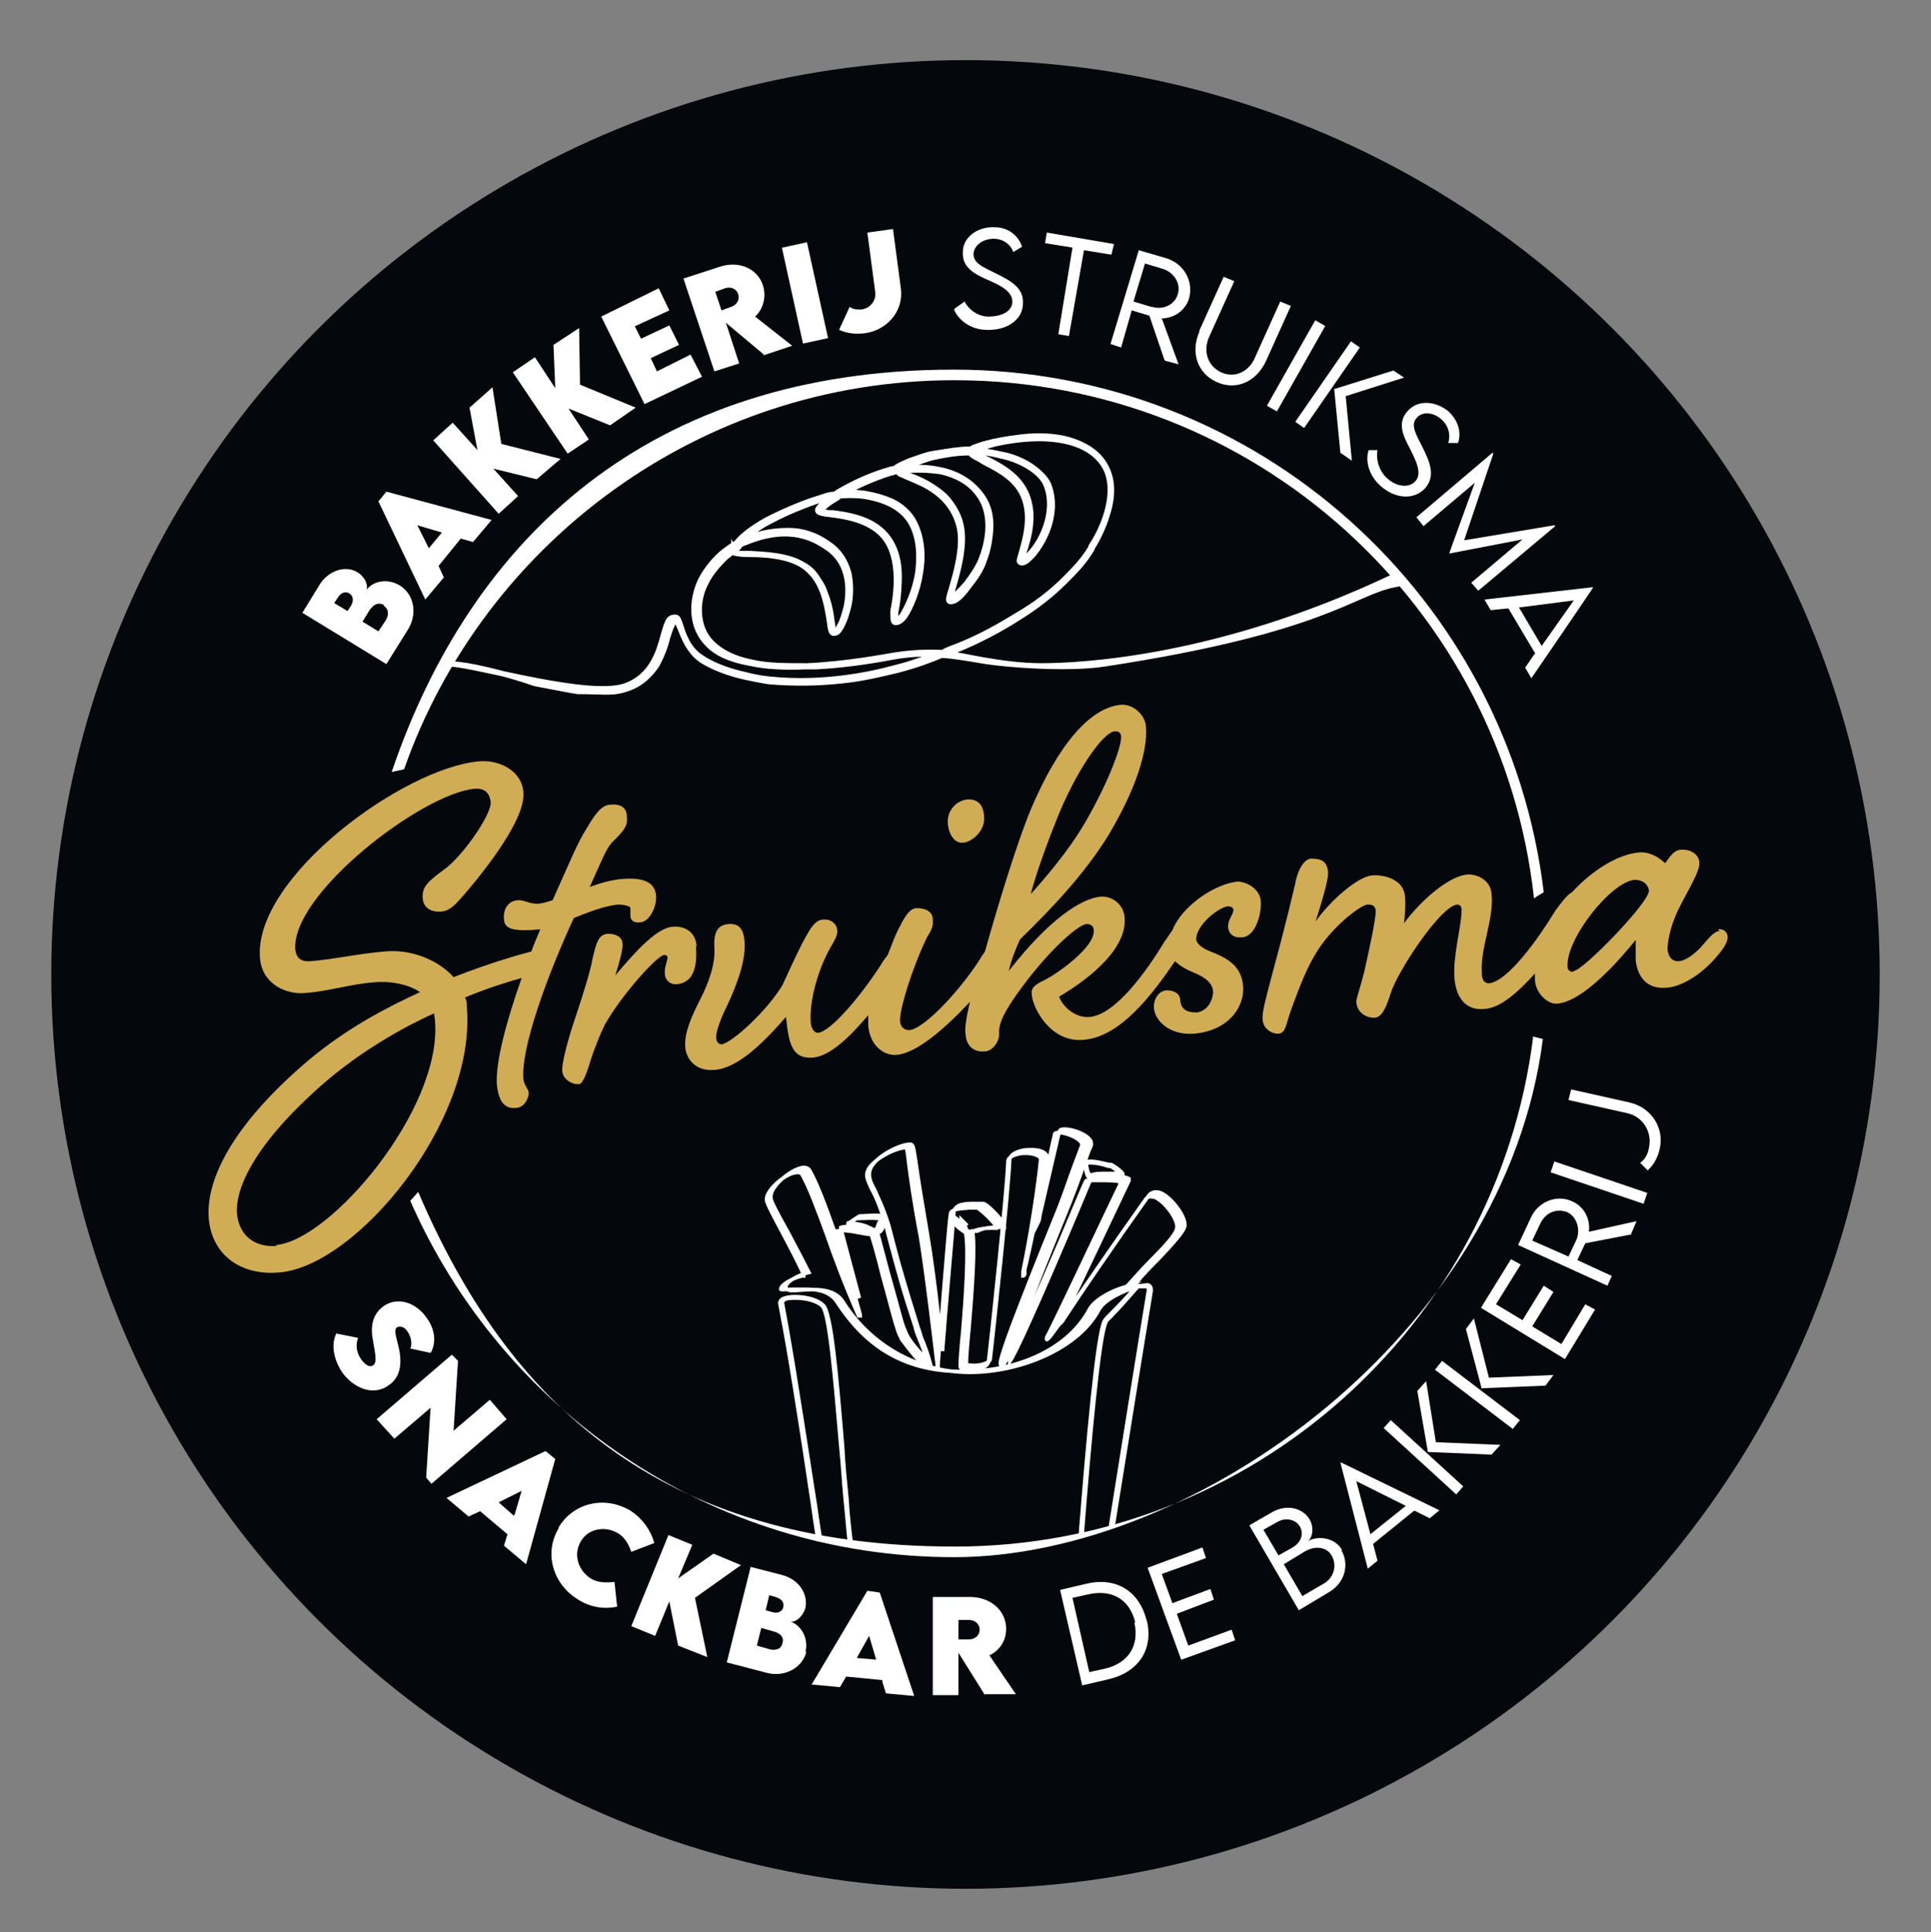 <?xml version="1.0" encoding="UTF-8"?>
<svg xmlns="http://www.w3.org/2000/svg" id="Laag_1" version="1.1" viewBox="0 0 218.4 218.5">
  <rect x="0" y="0" width="218.4" height="218.5" fill="#808080" stroke="none"/>
  <defs>
    <style>
      .st0 {
        fill: #fff;
      }

      .st1 {
        stroke-width: .4px;
      }

      .st1, .st2 {
        fill: none;
        stroke: #fff;
        stroke-miterlimit: 10;
      }

      .st2 {
        stroke-width: .6px;
      }

      .st3 {
        fill: #d0ac55;
      }

      .st4 {
        fill: #04070b;
      }
    </style>
  </defs>
  <circle class="st4" cx="109.2" cy="110.2" r="103.4"></circle>
  <path class="st0" d="M45.2,66.2c1.5.9,2.1,3,1,4.9l-2.5,4-9.5-5.8,1.9-3.1c1-1.7,3-2.3,4.3-1.5,1,.6,1.3,1.7,1,2.1.6-1,2.3-1.5,3.8-.6M38.2,67.6l-.4.6,1.5.9.4-.6c.3-.5.3-1.1-.2-1.4-.5-.3-1,0-1.3.5M43.4,68.4c-.6-.3-1.1-.1-1.6.6l-.8,1.3,1.8,1.1.8-1.2c.4-.6.4-1.3-.2-1.7"></path>
  <path class="st0" d="M52.2,60.8l-2.6,3.2.6,1.3-2.1,2.5-5.3-11.1.9-1.1,11.9,3.2-2.1,2.5-1.4-.4ZM49.9,60.2l-2.7-.8,1.3,2.6,1.5-1.8Z"></path>
  <polygon class="st0" points="60.7 54.2 55.8 53 58.6 56.1 56.4 58.1 49 49.8 51.2 47.8 54 50.9 53.1 46.1 55.7 43.8 56.7 50.2 63.4 51.9 60.7 54.2"></polygon>
  <polygon class="st0" points="69 48.1 64.3 46.2 66.6 49.7 64.2 51.3 58 42.1 60.5 40.4 62.8 43.9 62.6 39 65.5 37.1 65.6 43.5 71.9 46.1 69 48.1"></polygon>
  <polygon class="st0" points="71.8 36.9 72.5 38.3 75.7 36.8 76.8 39 73.6 40.5 74.3 42 78.1 40.1 79.4 42.6 72.9 45.7 68 35.8 74.5 32.6 75.7 35.1 71.8 36.9"></polygon>
  <path class="st0" d="M86.4,40.1l-4.3-3.6,1.5,4.6-2.8.9-3.5-10.5,4-1.3c2.3-.8,4.4.2,5,2.1.4,1.3,0,2.7-.9,3.5l4.2,3.3-3.3,1.1ZM81.6,35.1l1.1-.4c.6-.2,1-.8.8-1.4-.2-.7-.9-.9-1.5-.7l-1.1.4.7,2.1Z"></path>
  <rect class="st0" x="89.6" y="27.6" width="2.9" height="11.1" transform="translate(-5 20.3) rotate(-12.4)"></rect>
  <path class="st0" d="M94.9,37.3l1.2-2.6c.4.3.7.3,1.3.3h0c1-.1,1.7-1,1.6-1.9l-.9-6.8,2.9-.4.9,6.8c.3,2.5-1.6,4.7-4.2,5h0c-1,.1-1.9,0-2.8-.4"></path>
  <path class="st0" d="M108.1,34.8l1-.7c.5,1,1.6,1.7,2.7,1.7,1.5,0,2.7-.6,2.7-1.7,0-1.2-1.5-1.9-2.9-2.5-1.3-.6-2.8-1.3-2.7-3.1,0-1.7,1.7-2.9,3.6-2.8,1.6,0,2.7,1,3.1,2.2l-1,.6c-.3-.9-1.2-1.5-2.2-1.5-1.2,0-2.2.7-2.3,1.7,0,1.1,1.1,1.5,2.5,2.2,1.6.8,3.2,1.6,3.1,3.4,0,1.9-1.9,3.1-4.1,3-1.8,0-3.2-1.1-3.7-2.3"></path>
  <polygon class="st0" points="125.7 28.8 122.6 28.3 120.9 38 119.7 37.8 121.3 28 118.2 27.5 118.4 26.3 126 27.6 125.7 28.8"></polygon>
  <path class="st0" d="M131.7,40.7l-1.7-5-2-.6-1.2,4.2-1.2-.4,3.2-10.6,3.1.9c2,.6,3.1,2.6,2.6,4.5-.4,1.4-1.7,2.3-3.1,2.3l1.9,5.2-1.5-.4ZM130.3,34.7c1.3.4,2.6-.3,2.9-1.4.4-1.2-.4-2.5-1.7-2.9l-2-.6-1.3,4.3,2,.6Z"></path>
  <path class="st0" d="M135.6,37.5l2.8-6.2,1.2.5-2.8,6.2c-.8,1.7-.2,3.4,1.3,4.1,1.5.7,3.2,0,3.9-1.8l2.8-6.2,1.2.5-2.8,6.2c-1.1,2.4-3.4,3.4-5.6,2.4-2.2-1-3-3.4-1.9-5.8"></path>
  <rect class="st0" x="141.1" y="40.8" width="11.1" height="1.3" transform="translate(38.3 148.6) rotate(-60.5)"></rect>
  <path class="st0" d="M152.8,38.6l1,.7-6.3,9.1-1-.7,6.3-9.1ZM150.9,44l6.7-2.1,1.2.8-6.6,2.1.7,7.3-1.3-.9-.7-7.2Z"></path>
  <path class="st0" d="M154.6,50.9h1.2c-.2,1.1.2,2.4,1.1,3.2,1.1,1,2.5,1.1,3.2.3.8-.9,0-2.4-.7-3.8-.7-1.3-1.4-2.8-.2-4.1,1.1-1.3,3.1-1.2,4.6,0,1.2,1.1,1.5,2.5,1.1,3.6h-1.1c.3-1,0-2-.8-2.7-.9-.8-2.2-.9-2.8-.1-.7.8,0,1.9.7,3.3.8,1.6,1.5,3.2.3,4.6-1.3,1.4-3.4,1.2-5-.2-1.4-1.2-1.8-2.9-1.4-4.1"></path>
  <polygon class="st0" points="175.9 59.5 167.2 66.8 166.4 65.9 172.2 61 163.9 62.6 163.9 62.6 166.8 54.6 161 59.5 160.2 58.5 168.8 51.2 168.9 51.3 165.6 61.1 175.8 59.4 175.9 59.5"></polygon>
  <path class="st0" d="M173.7,74l-3.1-5.2-2,.2-.7-1.2,12.3-1.4h0c0,.1-7,10.3-7,10.3l-.7-1.2,1.1-1.6ZM174.4,73l3.6-5.1-6.2.8,2.6,4.4Z"></path>
  <path class="st0" d="M51.2,75.1c1.5,0,5.9,1,9.3,2.2,0,0,4.7.9,4.8.9,3.3,0,4,.3,5.9-.4,1.3-.5,2.3-1.4,3.1-2.6.6-1.1,1-2.2,1.2-3.1.4-1.2.6-1.9,1.1-1.9,0,0,0,0,.1.2,0,.2.1.4.2.6.4,1,1,2.7,2.5,3.7,1.6,1,3.6,1.6,5,1.9,1.4.3,2.6.5,2.7.5,2.6.2,5.3.2,8-.1,2.2-.2,4.3-.7,6.4-1.2,2.3-.6,4.1-1.3,5-1.7,1.6.1,3.2.4,5,.7,2.6.4,9.2.9,13.3.3,25-3.8,28.2-8.1,33-9l-.6-.7c-19.3,9.1-34.8,9.9-39.4,9.9s-9.3-1.3-10.7-1.4c.2,0,.3-.1.3-.1,2.4-.9,4.8-2.1,7.1-3.5,1.6-1,3.7-2.3,5.9-4.5,1.2-1.2,2.2-2.2,3.1-3.7,0,0,0,0,0-.1.4-.6,1.3-2.2,1.8-4,.7-2.3.5-4.2-.5-5.7-.8-1.2-2.2-2.1-4-2.6-1.5-.4-3.2-.5-5.1-.3-1.8.2-3.3.5-4,.7-.5.1-1,.3-1.3.4-.3.1-.5.2-.6.3h-.2c-1.1,0-2.2.2-4.1.5-.7.1-1.7.5-2.6.8-.5.2-.9.4-1.1.5-.4.2-.5.3-.6.4-.3,0-.6.1-.9.2-1.7.5-3.5,1.3-5.1,2.2-.2.1-.5.3-.8.5-.7,0-1.3.3-2,.5-1,.3-3.4,1.2-5.7,2.4-1.6.9-2.8,1.8-3.4,2.6-.5.3-1.1.7-1.7,1.2-.7.6-1.7,1.7-2.4,3.1-.5,1.1-.8,2.4-.7,3.7.1,1.3.6,2.5,1.5,3.4,1,1.1,2.6,1.8,4.8,2.2,1.8.4,3.9.5,6.3.4.4,0,.8,0,1.2,0,4-.2,7.6-.9,8.7-1.1,1.7-.3,3.2-.4,4.8-.3-1,.4-2.5,1-4.5,1.5-3.3.9-8.5,1.9-14.3,1.3,0,0-1.2-.1-2.7-.5-1.4-.3-3.4-.9-4.9-1.9-1.5-.9-2.1-2.6-2.4-3.6-.2-.6-.3-1-.6-1-.4,0-.7.1-.9.6-.2.4-.3.9-.5,1.5-.5,1.9-1.3,4.5-4.1,5.6-4,1.6-16.6-2.2-19.8-2.4M83,62.2c0,0,0,.2,0,.2.2.2.7.3,1.9.3,1.7,0,4.2.2,5.8,1.2,2.4,1.5,2.8,4.5,3.1,6.3.1.9.2,1.3.4,1.4,0,0,.1,0,.2,0,.4,0,.7-.6.9-1,.3-.6.5-1.3.7-2.1.2-.9.3-2.3,0-3.7-.4-1.4-1.1-2.5-2.3-3.3-1.4-1-2.9-1.5-4.5-1.5-1.5,0-3.2.2-5,1,.1-.1.3-.3.4-.4.6-.5,1.4-1.1,2.4-1.6,2.2-1.2,4.7-2.1,5.6-2.4.4-.1.9-.3,1.3-.3-.6.4-1.2.9-1.4,1.3,0,0,0,.2,0,.2.1.2.6.3,1.5.4,1.6.2,4.2.6,5.8,2.3,2.3,2.5,1.5,7.1,1.2,8.6,0,.3,0,.4,0,.5,0,.6.1.8.3.8.3,0,.7-.2,1.1-.8.6-.9,1.4-2.8,1.7-4.8.3-1.7.3-4.1-.9-6.1-.5-.8-1.3-1.5-2.3-2-.9-.4-1.9-.7-3.1-.9-.8-.1-1.6-.2-2.4,0,1.4-.8,3.4-1.7,5.3-2.3.3,0,.5-.2.8-.2,0,.1.2.2.3.3.2.1.5.2.9.4,1.7.7,4.9,1.9,5.8,5.6.5,2.2-.4,5.3-.9,7-.3,1-.4,1.3-.2,1.4,0,0,.1.1.3,0,.5,0,1.3-.9,1.8-1.6.8-1,1.5-2,1.8-3,.4-1,.6-2,.7-3,.2-1.7-.1-3.2-1-4.4-1.1-1.5-2.7-2.5-4.8-2.9-1.4-.3-2.9-.3-4.2-.1,0,0,0,0,.1,0,.3-.2.7-.3,1.1-.5.9-.3,1.9-.7,2.5-.8,1.8-.4,3-.5,4.1-.5,0,.2.3.4.4.4.2.2.6.3,1,.6,1.3.7,3.3,1.6,4.3,3.4,1.4,2.5.4,5.5,0,7-.2.7-.3.9-.1,1h0s0,0,0,0c.4.2.9-.3,1.2-.6.6-.6,1.5-1.9,2-3.4.4-1.2.7-3,0-4.8-.3-.7-1-1.4-2-2.1-.9-.6-2.1-1.1-3.2-1.3-1.3-.3-2.2-.4-3-.5.4-.2,1-.4,2.1-.7.9-.2,2.9-.6,5-.6,2.4,0,5.6.5,7.2,2.8,1,1.4,1.1,3.3.5,5.5-.5,1.8-1.4,3.3-1.8,3.9,0,0,0,0,0,.1-.9,1.5-1.9,2.5-3,3.6-2.2,2.2-4.2,3.4-5.9,4.4-2.3,1.4-4.6,2.6-7.1,3.5h0s-.3.1-.8.4c-1.8-.1-3.6,0-5.5.3-1.2.2-5.4,1-9.8,1.2-2.4,0-4.5,0-6.2-.4-2.1-.4-3.6-1.2-4.6-2.2-1.8-1.8-1.7-4.8-.7-6.7.6-1.3,1.6-2.3,2.3-3,.4-.3.8-.6,1.1-.9,0,0,0,.2-.1.3M83.7,61.6c.2,0,.3-.2.5-.2,3.6-1.5,6.6-1.4,9.3.5,2.9,1.9,2.5,5.4,2.2,6.8-.2.7-.4,1.5-.7,2-.3.6-.5.8-.7.8,0,0,0,0-.1-.3,0-.2,0-.5-.1-.9-.1-.9-.3-2.1-.8-3.3-.2-.7-.6-1.2-.9-1.7-.4-.6-.9-1.1-1.5-1.4-1.7-1.1-4.3-1.2-6-1.3-.5,0-.9,0-1.2,0-.4,0-.5,0-.5-.1,0-.2.2-.5.4-.7M94.7,56.1c1-.1,2-.1,2.9,0,2.6.4,4.3,1.3,5.3,2.8,1.2,1.9,1.1,4.3.9,5.9-.3,1.9-1.1,3.7-1.7,4.7-.4.6-.7.7-.8.7,0,0-.1-.1,0-.5,0,0,0-.3,0-.5.2-.8.4-2.4.4-4,0-2.1-.6-3.7-1.6-4.8-1.6-1.8-4.3-2.2-5.9-2.4-.4,0-.7,0-.9-.1-.3,0-.3-.1-.4-.1.1-.4.8-.9,1.8-1.5M106.2,53.3c2,.4,3.6,1.3,4.6,2.8,1.7,2.5.7,5.8.2,7.1-.3.8-1,1.9-1.7,2.8-.7.8-1.3,1.4-1.7,1.6,0,0,0,0-.1,0,0-.2.2-.6.3-1.1.5-1.7,1.4-4.8.9-7.1-.2-.9-.6-1.7-1.1-2.4-.4-.6-1-1.2-1.6-1.6-1.2-.9-2.5-1.4-3.3-1.7-.3-.1-.6-.2-.8-.3,0,0-.2,0-.2-.1,1.4-.2,2.9-.2,4.4,0M115.8,62.5c.5-1.5,1.5-4.6,0-7.2-1-1.8-3-2.8-4.4-3.5-.4-.2-.8-.4-1-.5,0,0-.2-.1-.2-.2,1,0,2,.2,3.2.5,2.3.5,4.4,1.9,4.9,3.2,1.2,2.9-.4,6.4-1.9,7.9-.4.4-.7.6-.9.6,0-.1.1-.4.2-.7"></path>
  <path class="st2" d="M51.2,75.1c1.5,0,5.9,1,9.3,2.2,0,0,4.7.9,4.8.9,3.3,0,4,.3,5.9-.4,1.3-.5,2.3-1.4,3.1-2.6.6-1.1,1-2.2,1.2-3.1.4-1.2.6-1.9,1.1-1.9,0,0,0,0,.1.2,0,.2.1.4.2.6.4,1,1,2.7,2.5,3.7,1.6,1,3.6,1.6,5,1.9,1.4.3,2.6.5,2.7.5,2.6.2,5.3.2,8-.1,2.2-.2,4.3-.7,6.4-1.2,2.3-.6,4.1-1.3,5-1.7,1.6.1,3.2.4,5,.7,2.6.4,9.2.9,13.3.3,25-3.8,28.2-8.1,33-9l-.6-.7c-19.3,9.1-34.8,9.9-39.4,9.9s-9.3-1.3-10.7-1.4c.2,0,.3-.1.3-.1,2.4-.9,4.8-2.1,7.1-3.5,1.6-1,3.7-2.3,5.9-4.5,1.2-1.2,2.2-2.2,3.1-3.7,0,0,0,0,0-.1.4-.6,1.3-2.2,1.8-4,.7-2.3.5-4.2-.5-5.7-.8-1.2-2.2-2.1-4-2.6-1.5-.4-3.2-.5-5.1-.3-1.8.2-3.3.5-4,.7-.5.1-1,.3-1.3.4-.3.1-.5.2-.6.3h-.2c-1.1,0-2.2.2-4.1.5-.7.1-1.7.5-2.6.8-.5.2-.9.4-1.1.5-.4.2-.5.3-.6.4-.3,0-.6.1-.9.2-1.7.5-3.5,1.3-5.1,2.2-.2.1-.5.3-.8.5-.7,0-1.3.3-2,.5-1,.3-3.4,1.2-5.7,2.4-1.6.9-2.8,1.8-3.4,2.6-.5.3-1.1.7-1.7,1.2-.7.6-1.7,1.7-2.4,3.1-.5,1.1-.8,2.4-.7,3.7.1,1.3.6,2.5,1.5,3.4,1,1.1,2.6,1.8,4.8,2.2,1.8.4,3.9.5,6.3.4.4,0,.8,0,1.2,0,4-.2,7.6-.9,8.7-1.1,1.7-.3,3.2-.4,4.8-.3-1,.4-2.5,1-4.5,1.5-3.3.9-8.5,1.9-14.3,1.3,0,0-1.2-.1-2.7-.5-1.4-.3-3.4-.9-4.9-1.9-1.5-.9-2.1-2.6-2.4-3.6-.2-.6-.3-1-.6-1-.4,0-.7.1-.9.6-.2.4-.3.9-.5,1.5-.5,1.9-1.3,4.5-4.1,5.6-4,1.6-16.6-2.2-19.8-2.4M83,62.2c0,0,0,.2,0,.2.2.2.7.3,1.9.3,1.7,0,4.2.2,5.8,1.2,2.4,1.5,2.8,4.5,3.1,6.3.1.9.2,1.3.4,1.4,0,0,.1,0,.2,0,.4,0,.7-.6.9-1,.3-.6.5-1.3.7-2.1.2-.9.3-2.3,0-3.7-.4-1.4-1.1-2.5-2.3-3.3-1.4-1-2.9-1.5-4.5-1.5-1.5,0-3.2.2-5,1,.1-.1.3-.3.4-.4.6-.5,1.4-1.1,2.4-1.6,2.2-1.2,4.7-2.1,5.6-2.4.4-.1.9-.3,1.3-.3-.6.4-1.2.9-1.4,1.3,0,0,0,.2,0,.2.1.2.6.3,1.5.4,1.6.2,4.2.6,5.8,2.3,2.3,2.5,1.5,7.1,1.2,8.6,0,.3,0,.4,0,.5,0,.6.1.8.3.8.3,0,.7-.2,1.1-.8.6-.9,1.4-2.8,1.7-4.8.3-1.7.3-4.1-.9-6.1-.5-.8-1.3-1.5-2.3-2-.9-.4-1.9-.7-3.1-.9-.8-.1-1.6-.2-2.4,0,1.4-.8,3.4-1.7,5.3-2.3.3,0,.5-.2.8-.2,0,.1.2.2.3.3.2.1.5.2.9.4,1.7.7,4.9,1.9,5.8,5.6.5,2.2-.4,5.3-.9,7-.3,1-.4,1.3-.2,1.4,0,0,.1.1.3,0,.5,0,1.3-.9,1.8-1.6.8-1,1.5-2,1.8-3,.4-1,.6-2,.7-3,.2-1.7-.1-3.2-1-4.4-1.1-1.5-2.7-2.5-4.8-2.9-1.4-.3-2.9-.3-4.2-.1,0,0,0,0,.1,0,.3-.2.7-.3,1.1-.5.9-.3,1.9-.7,2.5-.8,1.8-.4,3-.5,4.1-.5,0,.2.3.4.4.4.2.2.6.3,1,.6,1.3.7,3.3,1.6,4.3,3.4,1.4,2.5.4,5.5,0,7-.2.7-.3.9-.1,1h0s0,0,0,0c.4.2.9-.3,1.2-.6.6-.6,1.5-1.9,2-3.4.4-1.2.7-3,0-4.8-.3-.7-1-1.4-2-2.1-.9-.6-2.1-1.1-3.2-1.3-1.3-.3-2.2-.4-3-.5.4-.2,1-.4,2.1-.7.9-.2,2.9-.6,5-.6,2.4,0,5.6.5,7.2,2.8,1,1.4,1.1,3.3.5,5.5-.5,1.8-1.4,3.3-1.8,3.9,0,0,0,0,0,.1-.9,1.5-1.9,2.5-3,3.6-2.2,2.2-4.2,3.4-5.9,4.4-2.3,1.4-4.6,2.6-7.1,3.5h0s-.3.1-.8.4c-1.8-.1-3.6,0-5.5.3-1.2.2-5.4,1-9.8,1.2-2.4,0-4.5,0-6.2-.4-2.1-.4-3.6-1.2-4.6-2.2-1.8-1.8-1.7-4.8-.7-6.7.6-1.3,1.6-2.3,2.3-3,.4-.3.8-.6,1.1-.9,0,0,0,.2-.1.3ZM83.7,61.6c.2,0,.3-.2.5-.2,3.6-1.5,6.6-1.4,9.3.5,2.9,1.9,2.5,5.4,2.2,6.8-.2.7-.4,1.5-.7,2-.3.6-.5.8-.7.8,0,0,0,0-.1-.3,0-.2,0-.5-.1-.9-.1-.9-.3-2.1-.8-3.3-.2-.7-.6-1.2-.9-1.7-.4-.6-.9-1.1-1.5-1.4-1.7-1.1-4.3-1.2-6-1.3-.5,0-.9,0-1.2,0-.4,0-.5,0-.5-.1,0-.2.2-.5.4-.7ZM94.7,56.1c1-.1,2-.1,2.9,0,2.6.4,4.3,1.3,5.3,2.8,1.2,1.9,1.1,4.3.9,5.9-.3,1.9-1.1,3.7-1.7,4.7-.4.6-.7.7-.8.7,0,0-.1-.1,0-.5,0,0,0-.3,0-.5.2-.8.4-2.4.4-4,0-2.1-.6-3.7-1.6-4.8-1.6-1.8-4.3-2.2-5.9-2.4-.4,0-.7,0-.9-.1-.3,0-.3-.1-.4-.1.1-.4.8-.9,1.8-1.5ZM106.2,53.3c2,.4,3.6,1.3,4.6,2.8,1.7,2.5.7,5.8.2,7.1-.3.8-1,1.9-1.7,2.8-.7.8-1.3,1.4-1.7,1.6,0,0,0,0-.1,0,0-.2.2-.6.3-1.1.5-1.7,1.4-4.8.9-7.1-.2-.9-.6-1.7-1.1-2.4-.4-.6-1-1.2-1.6-1.6-1.2-.9-2.5-1.4-3.3-1.7-.3-.1-.6-.2-.8-.3,0,0-.2,0-.2-.1,1.4-.2,2.9-.2,4.4,0ZM115.8,62.5c.5-1.5,1.5-4.6,0-7.2-1-1.8-3-2.8-4.4-3.5-.4-.2-.8-.4-1-.5,0,0-.2-.1-.2-.2,1,0,2,.2,3.2.5,2.3.5,4.4,1.9,4.9,3.2,1.2,2.9-.4,6.4-1.9,7.9-.4.4-.7.6-.9.6,0-.1.1-.4.2-.7Z"></path>
  <path class="st0" d="M128.9,145.4c-.2,0-.4,0-.7,0,0-.1.2-.2.3-.3.8-1,1.7-1.9,2.5-2.7,1.6-1.7,2.8-3,3-3.7.2-1-1.4-3.2-2.7-3.8-.5-.2-1-.1-1.3.2-4.2,5.9-7.8,11.2-9.7,14.1-.1.2-.2.3-.3.4,2.1-4.2,7.4-15.5,7.7-16.1,0,0,0-.1,0-.2-.5-.3-1.6-.3-2.6-.3-.4,0-.8,0-1.1,0,.3,0,.8,0,1.3,0,.5,0,1.1,0,1.6-.1,0,0,.1,0,.1-.1,0-.3-1.1-1-1.3-1.1,0,0-.1,0-.2,0-1.7-.4-2.5-.5-2.7-.2,0,0,0,.2,0,.3,0,.1,0,.3,0,.4.1.6.2.9.5,1.1,0,0,0,.1,0,.2-.4,1-7.9,18.9-9.1,20.5.1-1,2-6.2,6-16,1.2-2.9,1.8-4.6,2.3-6,.3-.8.5-1.6.9-2.4.1-.3,0-.6-.2-.8-.6-.7-2.2-1.2-3-1.1-.3,0-.4.2-.4.3-.1.4-1.2,5.2-2.2,9.5,0,.3-.1.6-.2.8.7-4.1,1-7.5,1-7.6-.3-.7-1.7-.8-2.8-.6-.8.2-1.3.5-1.4,1-.1,3.3-1.9,20.1-2.2,22.6,0,.4-1.2.8-2.1.7-.4,0-.6-.1-.6-.2,0-.5.1-2.1.3-4,.4-4.8.7-9.2.4-11,.2,0,.4.1.6,0,1-.5,2.1-.4,2.7-.4.2,0,.2,0,.3,0,0-.1,0-.3-.1-.5-.4-.6-1.9-2.2-2.3-2.2-.2,0-.5,0-.8,0-1.1,0-2.3,0-2.5.9,0,.5-1,11.7-1.3,15.8,0,0,0-.2,0-.3,0-.7-.3-2.2-.5-4-.3-2.8-.8-6.6-1.2-8.9-.7-4.1-1.1-6.6-1.3-8.1-.3-1.9-.3-2.1-.7-2.1h0c-1.1,0-4,1.4-4.5,2.9-.2.7,0,1.3.5,2.2.4.9,1,2.1,1.6,4,.2.8.4,1.5.6,2.3.7,2.7,1.4,5,2.7,9.2.2.5.3,1,.5,1.5.3.7.6,1.5.9,2.6,0,0,0,0,0,0-.4-.3-2-2-2.5-2.9-.2-.3-.3-.7-.5-1.1-.3-.8-1-3.6-1.7-6-.6-2.2-1.1-4.2-1.2-4.5,0,0,0-.1,0-.2.4-.1.5-.4.7-1,0-.1,0-.2.2-.4,0,0,0-.2,0-.3-.2-.3-1-.3-2.7-.2,0,0-.2,0-.2,0-.1,0-.4.2-.7.4-.2.1-.5.4-.6.4,0,0-.1,0-.1.1s0,.1.1.1c1.5,0,2.5.3,3,.7h0c-.2,0-.7,0-1.3-.2-1-.2-2.1-.4-2.6-.2,0,0,0,0,0,.1l2.1,7.9c-1.1-2.7-2-5.2-2.8-7.5-1.1-3.1-2-5.5-2.8-6.9-.2-.4-.7-.5-1.4-.2-1.3.5-3.2,2.2-3,3.3,0,.4.9,2,2,4,.9,1.7,1.8,3.4,2.3,4.4,0,0,0,0,0,0-1.3.3-2.7,1.1-2.6,1.7,0,.4.7.4,1.7.3,1.5-.1,3.8-.3,4.8,1.4,3.2,5,8.6,7.9,14.3,7.9s12.3-2.7,14.6-7.1c.6-1.1,2.7-2.1,4.1-2.5-1.2,1.4-2.1,2.3-2.6,2.8-.5.5-.8.8-.9,1-.8,1.5-1.9,13.9-2.7,24.1,0,0,.2,0,.2,0,.8-10.2,1.9-22.5,2.7-24,0-.2.4-.4.8-.9.6-.6,1.5-1.6,2.8-3.1.4,0,.7,0,.9,0,.2,0,.3.2.3.4-.9,5.4-3.1,19.2-4.3,26.7,0,0,.2,0,.3,0,1.2-7.5,3.4-21.2,4.3-26.6,0-.3,0-.6-.4-.7M122.9,131.9c0-.1,0-.2,0-.4,0,0,0,0,0,0,0,0,.1,0,.3,0,.3,0,1,0,2.2.4,0,0,.2,0,.2,0,.1,0,.8.5,1,.8-.4,0-.9,0-1.4,0-.7,0-1.4,0-1.8.2-.3-.1-.4-.4-.5-1M96,138.4c0,0,.2-.1.3-.2.2-.1.5-.4.6-.4,0,0,.1,0,.2,0,1.9-.1,2.4,0,2.5.1,0,0,0,0,0,0,0,.1-.1.3-.2.4-.2.6-.3.8-.6.9-.4-.5-1.4-.8-2.8-.9M127.8,145.4c-1.6.3-4,1.5-4.6,2.7-2.3,4.3-7.8,7-14.4,7s-10.9-2.9-14.1-7.8c-.8-1.3-2.3-1.5-3.6-1.5s-1,0-1.4,0c-.7,0-1.4.1-1.4,0,0-.5,1.2-1.2,2.4-1.5,0,0,0,0,0,0,.1,0,.2,0,.2,0,0,0,0,0,0-.1-.4-1-1.4-2.9-2.3-4.6-.9-1.7-1.9-3.5-1.9-3.9-.1-.9,1.5-2.5,2.9-3,.4-.1.9-.2,1.1.1.8,1.4,1.7,3.8,2.8,6.8.9,2.6,2.1,5.8,3.6,9.2,0,0,0,0,.2,0,0,0,0,0,0-.1l-2.6-9.5c.5-.1,1.5,0,2.4.2.6.1,1.1.2,1.3.2,0,0,.1,0,.2,0,0,0,0,.1,0,.2.1.3.7,2.3,1.2,4.4.7,2.5,1.4,5.3,1.7,6.1.1.4.3.8.5,1.2.3.4.9,1.2,1.5,1.9,1.1,1.3,1.3,1.2,1.4,1.1.2,0,0-.3,0-.4-.3-1.1-.6-1.9-.9-2.6-.2-.5-.4-1-.5-1.5-1.4-4.2-2-6.5-2.7-9.1-.2-.7-.4-1.5-.6-2.3-.6-2-1.1-3.2-1.6-4.1-.4-.9-.7-1.4-.5-2,.4-1.3,3.2-2.7,4.3-2.7h0c.2,0,.2.3.4,1.9.2,1.5.5,3.9,1.3,8.1.7,4.2,1.8,13.7,1.9,14.5h0c0,0,0,.1,0,.2,0,0,0,0,.1,0,0,0,0,0,0-.1h0c0-.4,1.2-16.1,1.4-17.1,0-.6,1.2-.6,2.2-.7.3,0,.6,0,.8,0h0c.1,0,.9.6,1.6,1.4.5.5.6.8.6.9h0c-.6,0-1.7-.1-2.8.4-.1,0-.3,0-.6-.2,0-.2-.1-.4-.2-.4,0,0-.2-.2-.3-.3-.7-.7-.8-.8-1-.7-.1,0,0,.2.3.8,0,.1.6.6,1.1.9.4,1.7,0,7.5-.3,11.1-.2,1.9-.3,3.4-.3,4,0,.3.3.4.9.5.8,0,2.2-.3,2.3-1,.3-2.5,2.1-19.4,2.2-22.7,0-.3.4-.6,1.2-.8,1-.2,2.2,0,2.5.5,0,.5-.7,6.5-2,12.8,0,.1,0,.2,0,.3,0,.1,0,.2,0,.2.1,0,.1,0,.2-.2,0,0,0-.2,0-.4,0-.3.2-.8.3-1.4.3-1.2.6-2.8,1-4.6,1-4.3,2-9.2,2.1-9.5,0,0,.1-.1.2-.1.7-.1,2.2.4,2.7,1,.2.2.2.4.1.6-.3.8-.6,1.6-.9,2.4-.5,1.3-1,3-2.2,5.9-2,4.9-3.6,9-4.7,11.9-1.6,4.3-1.4,4.4-1.3,4.5,0,0,.1,0,.2,0,.1,0,.5-.2,4.9-10.3,2.2-5,4.3-10.2,4.5-10.5,0,0,0-.1.1-.1,0,0,.1,0,.2,0,.3,0,.8,0,1.3,0,.9,0,1.9,0,2.4.2-.7,1.4-7.7,16.3-8.4,17.5,0,.1-.1.2,0,.3q.1,0,.5-.5c.2-.3.6-.8,1-1.4,1.9-2.8,5.5-8.1,9.7-14,.2-.3.5-.3,1-.2,1.2.5,2.7,2.6,2.5,3.5-.1.7-1.4,2.1-2.9,3.6-.8.8-1.7,1.8-2.5,2.7-.2.2-.3.4-.5.5M109.3,138.5c-.3-.2-.6-.5-.6-.6,0,0,0,0,0,0,.1.1.3.3.4.4.1.1.2.2.3.3"></path>
  <path class="st1" d="M128.9,145.4c-.2,0-.4,0-.7,0,0-.1.2-.2.3-.3.8-1,1.7-1.9,2.5-2.7,1.6-1.7,2.8-3,3-3.7.2-1-1.4-3.2-2.7-3.8-.5-.2-1-.1-1.3.2-4.2,5.9-7.8,11.2-9.7,14.1-.1.2-.2.3-.3.4,2.1-4.2,7.4-15.5,7.7-16.1,0,0,0-.1,0-.2-.5-.3-1.6-.3-2.6-.3-.4,0-.8,0-1.1,0,.3,0,.8,0,1.3,0,.5,0,1.1,0,1.6-.1,0,0,.1,0,.1-.1,0-.3-1.1-1-1.3-1.1,0,0-.1,0-.2,0-1.7-.4-2.5-.5-2.7-.2,0,0,0,.2,0,.3,0,.1,0,.3,0,.4.1.6.2.9.5,1.1,0,0,0,.1,0,.2-.4,1-7.9,18.9-9.1,20.5.1-1,2-6.2,6-16,1.2-2.9,1.8-4.6,2.3-6,.3-.8.5-1.6.9-2.4.1-.3,0-.6-.2-.8-.6-.7-2.2-1.2-3-1.1-.3,0-.4.2-.4.3-.1.4-1.2,5.2-2.2,9.5,0,.3-.1.6-.2.8.7-4.1,1-7.5,1-7.6-.3-.7-1.7-.8-2.8-.6-.8.2-1.3.5-1.4,1-.1,3.3-1.9,20.1-2.2,22.6,0,.4-1.2.8-2.1.7-.4,0-.6-.1-.6-.2,0-.5.1-2.1.3-4,.4-4.8.7-9.2.4-11,.2,0,.4.1.6,0,1-.5,2.1-.4,2.7-.4.2,0,.2,0,.3,0,0-.1,0-.3-.1-.5-.4-.6-1.9-2.2-2.3-2.2-.2,0-.5,0-.8,0-1.1,0-2.3,0-2.5.9,0,.5-1,11.7-1.3,15.8,0,0,0-.2,0-.3,0-.7-.3-2.2-.5-4-.3-2.8-.8-6.6-1.2-8.9-.7-4.1-1.1-6.6-1.3-8.1-.3-1.9-.3-2.1-.7-2.1h0c-1.1,0-4,1.4-4.5,2.9-.2.7,0,1.3.5,2.2.4.9,1,2.1,1.6,4,.2.8.4,1.5.6,2.3.7,2.7,1.4,5,2.7,9.2.2.5.3,1,.5,1.5.3.7.6,1.5.9,2.6,0,0,0,0,0,0-.4-.3-2-2-2.5-2.9-.2-.3-.3-.7-.5-1.1-.3-.8-1-3.6-1.7-6-.6-2.2-1.1-4.2-1.2-4.5,0,0,0-.1,0-.2.4-.1.5-.4.7-1,0-.1,0-.2.2-.4,0,0,0-.2,0-.3-.2-.3-1-.3-2.7-.2,0,0-.2,0-.2,0-.1,0-.4.2-.7.4-.2.1-.5.4-.6.4,0,0-.1,0-.1.1s0,.1.1.1c1.5,0,2.5.3,3,.7h0c-.2,0-.7,0-1.3-.2-1-.2-2.1-.4-2.6-.2,0,0,0,0,0,.1l2.1,7.9c-1.1-2.7-2-5.2-2.8-7.5-1.1-3.1-2-5.5-2.8-6.9-.2-.4-.7-.5-1.4-.2-1.3.5-3.2,2.2-3,3.3,0,.4.9,2,2,4,.9,1.7,1.8,3.4,2.3,4.4,0,0,0,0,0,0-1.3.3-2.7,1.1-2.6,1.7,0,.4.7.4,1.7.3,1.5-.1,3.8-.3,4.8,1.4,3.2,5,8.6,7.9,14.3,7.9s12.3-2.7,14.6-7.1c.6-1.1,2.7-2.1,4.1-2.5-1.2,1.4-2.1,2.3-2.6,2.8-.5.5-.8.8-.9,1-.8,1.5-1.9,13.9-2.7,24.1,0,0,.2,0,.2,0,.8-10.2,1.9-22.5,2.7-24,0-.2.4-.4.8-.9.6-.6,1.5-1.6,2.8-3.1.4,0,.7,0,.9,0,.2,0,.3.2.3.4-.9,5.4-3.1,19.2-4.3,26.7,0,0,.2,0,.3,0,1.2-7.5,3.4-21.2,4.3-26.6,0-.3,0-.6-.4-.7ZM122.9,131.9c0-.1,0-.2,0-.4,0,0,0,0,0,0,0,0,.1,0,.3,0,.3,0,1,0,2.2.4,0,0,.2,0,.2,0,.1,0,.8.5,1,.8-.4,0-.9,0-1.4,0-.7,0-1.4,0-1.8.2-.3-.1-.4-.4-.5-1ZM96,138.4c0,0,.2-.1.3-.2.2-.1.5-.4.6-.4,0,0,.1,0,.2,0,1.9-.1,2.4,0,2.5.1,0,0,0,0,0,0,0,.1-.1.3-.2.4-.2.6-.3.8-.6.9-.4-.5-1.4-.8-2.8-.9ZM127.8,145.4c-1.6.3-4,1.5-4.6,2.7-2.3,4.3-7.8,7-14.4,7s-10.9-2.9-14.1-7.8c-.8-1.3-2.3-1.5-3.6-1.5s-1,0-1.4,0c-.7,0-1.4.1-1.4,0,0-.5,1.2-1.2,2.4-1.5,0,0,0,0,0,0,.1,0,.2,0,.2,0,0,0,0,0,0-.1-.4-1-1.4-2.9-2.3-4.6-.9-1.7-1.9-3.5-1.9-3.9-.1-.9,1.5-2.5,2.9-3,.4-.1.9-.2,1.1.1.8,1.4,1.7,3.8,2.8,6.8.9,2.6,2.1,5.8,3.6,9.2,0,0,0,0,.2,0,0,0,0,0,0-.1l-2.6-9.5c.5-.1,1.5,0,2.4.2.6.1,1.1.2,1.3.2,0,0,.1,0,.2,0,0,0,0,.1,0,.2.1.3.7,2.3,1.2,4.4.7,2.5,1.4,5.3,1.7,6.1.1.4.3.8.5,1.2.3.4.9,1.2,1.5,1.9,1.1,1.3,1.3,1.2,1.4,1.1.2,0,0-.3,0-.4-.3-1.1-.6-1.9-.9-2.6-.2-.5-.4-1-.5-1.5-1.4-4.2-2-6.5-2.7-9.1-.2-.7-.4-1.5-.6-2.3-.6-2-1.1-3.2-1.6-4.1-.4-.9-.7-1.4-.5-2,.4-1.3,3.2-2.7,4.3-2.7h0c.2,0,.2.3.4,1.9.2,1.5.5,3.9,1.3,8.1.7,4.2,1.8,13.7,1.9,14.5h0c0,0,0,.1,0,.2,0,0,0,0,.1,0,0,0,0,0,0-.1h0c0-.4,1.2-16.1,1.4-17.1,0-.6,1.2-.6,2.2-.7.3,0,.6,0,.8,0h0c.1,0,.9.6,1.6,1.4.5.5.6.8.6.9h0c-.6,0-1.7-.1-2.8.4-.1,0-.3,0-.6-.2,0-.2-.1-.4-.2-.4,0,0-.2-.2-.3-.3-.7-.7-.8-.8-1-.7-.1,0,0,.2.3.8,0,.1.6.6,1.1.9.4,1.7,0,7.5-.3,11.1-.2,1.9-.3,3.4-.3,4,0,.3.3.4.9.5.8,0,2.2-.3,2.3-1,.3-2.5,2.1-19.4,2.2-22.7,0-.3.4-.6,1.2-.8,1-.2,2.2,0,2.5.5,0,.5-.7,6.5-2,12.8,0,.1,0,.2,0,.3,0,.1,0,.2,0,.2.1,0,.1,0,.2-.2,0,0,0-.2,0-.4,0-.3.2-.8.3-1.4.3-1.2.6-2.8,1-4.6,1-4.3,2-9.2,2.1-9.5,0,0,.1-.1.2-.1.7-.1,2.2.4,2.7,1,.2.2.2.4.1.6-.3.8-.6,1.6-.9,2.4-.5,1.3-1,3-2.2,5.9-2,4.9-3.6,9-4.7,11.9-1.6,4.3-1.4,4.4-1.3,4.5,0,0,.1,0,.2,0,.1,0,.5-.2,4.9-10.3,2.2-5,4.3-10.2,4.5-10.5,0,0,0-.1.1-.1,0,0,.1,0,.2,0,.3,0,.8,0,1.3,0,.9,0,1.9,0,2.4.2-.7,1.4-7.7,16.3-8.4,17.5,0,.1-.1.2,0,.3q.1,0,.5-.5c.2-.3.6-.8,1-1.4,1.9-2.8,5.5-8.1,9.7-14,.2-.3.5-.3,1-.2,1.2.5,2.7,2.6,2.5,3.5-.1.7-1.4,2.1-2.9,3.6-.8.8-1.7,1.8-2.5,2.7-.2.2-.3.4-.5.5ZM109.3,138.5c-.3-.2-.6-.5-.6-.6,0,0,0,0,0,0,.1.1.3.3.4.4.1.1.2.2.3.3Z"></path>
  <path class="st0" d="M88.5,147.3c0,0,0-.2.2-.3.3-.2.8-.2,1.3-.2,1.1,0,2.4.3,3,.9.8.8,1.4,7.8,2.1,15.9.2,1.9.3,4,.5,6,.2,1.8.3,3.5.5,5.1,0,0,.2,0,.2,0-.2-1.6-.4-3.3-.5-5.1-.2-2-.4-4-.5-6-.7-8.5-1.3-15.2-2.2-16-1-1-3.7-1.2-4.6-.7-.3.2-.3.4-.3.5.6,3.1,1.5,7.9,3.7,22.7.2,1.4.4,2.8.6,4,0,0,.2,0,.3,0-.2-1.2-.4-2.6-.6-4-2.3-14.9-3.1-19.6-3.7-22.7"></path>
  <path class="st1" d="M88.5,147.3c0,0,0-.2.2-.3.3-.2.8-.2,1.3-.2,1.1,0,2.4.3,3,.9.8.8,1.4,7.8,2.1,15.9.2,1.9.3,4,.5,6,.2,1.8.3,3.5.5,5.1,0,0,.2,0,.2,0-.2-1.6-.4-3.3-.5-5.1-.2-2-.4-4-.5-6-.7-8.5-1.3-15.2-2.2-16-1-1-3.7-1.2-4.6-.7-.3.2-.3.4-.3.5.6,3.1,1.5,7.9,3.7,22.7.2,1.4.4,2.8.6,4,0,0,.2,0,.3,0-.2-1.2-.4-2.6-.6-4-2.3-14.9-3.1-19.6-3.7-22.7Z"></path>
  <path class="st0" d="M108,43c33.9,0,61.9,25.6,65.5,58.6.4-.3.8-.5,1.1-.7-4-33.3-32.3-59.1-66.7-59.1s-54.6,19-63.6,45.5l1.4-.3c9-25.6,33.5-44,62.2-44"></path>
  <path class="st0" d="M173.4,117.3c-4.1,32.5-31.8,57.6-65.4,57.6s-50.6-16.5-60.7-40.1l-.9,1c10.4,23.7,34,40.3,61.5,40.3s62.4-25.5,66.6-58.6l-1.2-.3Z"></path>
  <path class="st3" d="M64.7,103.9c1.7-.7,3.8-1.5,5.2-1.6.8,0,1.4.2,1.4.4,0,.3,0,.6,0,.9,0,.4.3.8,1.1.7,1,0,1.9-1.7,1.8-3-.1-1.5-1.4-2.1-3.8-1.9-1.3.1-2.6.5-3.7.9,1.6-3.5,1.9-4.5,2.8-5.3,1.2-1.2,1.5-1.7,1.4-2.6,0-1-.6-1.5-1.8-1.4-1,0-1.7.9-2.7,2.6-1.1,1.7-2,4-3.9,8.2-.6.2-1.2.4-1.8.4-.8,0-1.4-.4-2-.4-1.2,0-1.8,1-1.7,2.1,0,1.1.9,1.5,4.1,1.2-.3.8-.7,1.6-1,2.5-1.5.4-4.4,1.2-8.8,2.9-1.6-1.8-4.6-3.2-7.8-2.9-3.3.3-5.8.9-8.4,1.1-1.3.1-1.6-.6-1.7-1.3-.5-6.3,14.4-17.7,20.3-18.2,1.3-.1,1.7.7,1.8,1.5.1,1.5-3.3,6.2-5.1,7.5-2,1.5-2.6,2-2.6,3.2,0,1.1.7,1.7,1.9,1.7,1.1,0,1.7-.7,2.6-1.7,1.3-1.5,7.2-8.4,6.9-11.8-.2-2.5-2.8-3.7-5-3.5-8.5.7-25.5,13.1-24.8,22.2.2,3,3,4.2,5.1,4,2.7-.2,5.1-1,7.7-1.2,1.9-.2,4,.2,5.3,1.1-3.9,1.8-8.3,4.1-12.6,7.7-8.5,7.2-11.6,13.4-11.3,17.8.3,4.1,3.5,6.6,8,6.2,8.7-.7,22.3-17.1,21.2-30,0-.4,0-.7-.2-1.1,2.9-1.2,5-1.8,6.4-2.2-1.7,4.8-3,9.6-2.8,12.1.2,1.9.9,2.7,2.1,2.6,1,0,1.5-1.1,1.5-1.7,0-.4-.6-1-.6-1.6-.3-3.4,2.6-11.5,5.8-18.4M31.3,140.9c-2.5.2-4.3-1.2-4.5-3.7-.2-2.9,2.1-7.9,9.6-14.5,4.1-3.6,8.9-6.4,12.7-8.1,0,.3.1.6.1.9.8,9.9-11.8,24.8-18,25.3"></path>
  <path class="st3" d="M78.8,107.1c-.1-1.7-1.3-2.4-2.7-2.3-1.7.1-4,2.5-6.5,5.5.5-1.6.9-3.1.8-3.6,0-.7-.7-1.1-1.6-1.1-1.1,0-1.4,1.1-1.8,2.9-.2,1.2-1,3.8-1.9,6.5-.9,2.6-1.6,5.4-1.5,6.1,0,.9,1.1,1.6,1.9,1.5.4,0,.9-1.3,1.3-2.7.5-1.5,1.1-3,1.6-4,1.9-3.4,5.9-7.8,6.7-7.9.3,0,.4.1.4.3,0,.3-.4,1.2-.3,1.8,0,.8.7,1.3,1.4,1.2,1.9-.2,2.3-2.1,2.1-4.4"></path>
  <path class="st3" d="M108.9,95.3c.9,0,2.6-1.3,2.4-3-.1-1.6-1-1.9-1.8-1.9-1.5.1-2.4,1.5-2.3,2.6,0,1,.6,2.4,1.7,2.3"></path>
  <path class="st3" d="M140,99.7c-2.5.2-6.3,2.7-7.4,5.5-.3.4-.6.9-.9,1.3-2,3.3-5.5,8.2-8.4,8.5-1.9.2-3.3-1.5-3.5-2.3,2.4-1.4,7.7-5,7.4-8.9-.1-1.6-1.5-2.5-2.7-2.4-2.2.2-5.8,2.5-10.4,8.4.2-1.1,1.1-3.3,1.3-3.6,3.6-3.5,7.3-7.4,10-11.8,3.8-6.4,4.4-10.4,4.2-12.3-.1-1.3-1.5-2.5-2.8-2.4-3.5.3-7.1,4.5-10.2,11.8-1.5,3.6-3.6,10.4-5.2,16.1-.1.2-.3.4-.4.6-2,3.3-6.4,8.2-8.2,8.3-.6,0-1-.5-1-1-.1-1.3,1.4-6.1,3-9.4.3-.6.8-1.1.7-2.1,0-.9-.8-1.3-1.8-1.3-.9,0-1.5,1.2-2.2,2.6-.2.4-.6,1.4-1.1,2.7-.2.3-.5.6-.7,1-2.1,3.3-5.7,7.7-7.2,7.8-.3,0-.7-.3-.8-1.1-.2-2.6.9-6.2,2.2-8.5.4-.7.8-1.3.8-1.9,0-.7-.6-1.4-1.6-1.3-.9,0-1.5,1.1-2,2-.5.9-1,1.9-2.6,5.4-1.8,3-5.8,6.6-6.9,6.7-.4,0-.6-.4-.6-.8,0-.8.6-2.3,1.3-3.7,1-2.2,2.1-4.9,1.9-7.2-.1-1.3-.6-2-1.8-1.9-1.3.1-1.7,1-1.6,2.7.1,1.8-.6,3.9-1.7,6-.9,1.8-1.7,3.6-1.6,5.1,0,1.1.9,2.9,3.3,2.7,2.6-.2,5.4-2.9,8.1-6,.3,3.1.7,4.8,3.1,4.6,1.9-.2,4.1-2.3,6.2-4.8,0,.5,0,.9,0,1.2.2,2.3,1.8,3.4,3.2,3.3,2.3-.2,5.5-3,8.3-6-.4,1.7-.6,3-.5,3.6.1,1.8,1.4,2.1,2.2,2,.8,0,1.7-1.1,1.6-2.1-.1-1.4,1.3-3.5,3.3-6.1,3.2-4.1,5.9-6.2,6.6-6.2.3,0,.8.1.8.7.2,1.9-4.3,5.1-5.9,5.8-1,.5-1.2.9-1.1,1.5.1,1.5,2.1,5.4,5.8,5.1,4.2-.3,7.8-5.1,10.4-8.9.5.5,1.2.9,1.9,1.2,1,.4,2.3,1,2.4,2.2,0,1.1-.7,2.3-1.9,2.4-1.1,0-1.7-.4-1.8-1.3,0-.9-.8-1.2-1.5-1.2-.9,0-1.5.9-1.5,1.9.1,1.7,2,3.2,4.5,3,3.9-.3,5.8-3,5.6-5.4-.2-2.5-2.2-3.3-3.7-3.9-.8-.3-1.5-.8-1.6-1.3-.1-1.7,2.7-3.8,3.6-3.8.4,0,.6.2.6.4,0,.5-.6,1.1-.6,1.8,0,.9.6,1.4,1.6,1.3,1.5-.1,2.2-2.6,2.1-4.1-.1-1.4-1.7-2.3-2.9-2.2M119.5,92.7c2.1-5.3,5.2-9.9,6.6-10,.5,0,.7.2.7.7,0,1-1.2,4.6-4,9.5-2.1,3.6-4.8,6.6-6.2,8.2,0-.2.9-3.4,2.9-8.4"></path>
  <path class="st3" d="M194.5,105.3c-.7,0-1.3.9-2.2,1.9-.9.9-1.8,1.5-2.5,1.5-.8,0-1.1-.6-1.2-1.3,0-.9.3-2.4.9-3.8.7-1.8,2.8-4.9,2.7-6,0-.9-.9-1.6-2.1-1.5-1,0-1.6,1.5-1.8,1.5-.7-.7-1.8-1.3-2.9-1.2-2.4.2-5.3,2-7.6,4.5-.6.3-1.3,1.3-1.9,2.1-2,3.3-5.4,8-7.5,8.2-.5,0-.8-.4-.8-1.1-.2-3,1.4-6.1,1.1-9-.1-1.6-1.7-2.3-2.8-2.2-2,.2-5.1,2.8-7.1,5.5.1-.9.2-2,.1-3.1-.2-1.9-2.4-2.4-3.7-2.3-1.6.1-4.7,2.8-6.4,5.2.5-1.6,1.5-4.7,1.4-5.6-.1-1.3-.9-1.5-1.9-1.5-.7,0-1.5,1.1-1.8,2.8-2.2,9.4-3.8,13.9-3.7,15.3,0,1.1,1,1.7,1.7,1.7,1,0,.9-1.1,1.6-2.9.6-1.6,1.4-3.9,2.5-5.8,1.9-3.4,5.3-5.8,6-5.9.5,0,.9,0,1,.7,0,1-.7,4.2-1.3,6.9-.4,1.6-.9,3-.9,3.4.1,1.3,1.2,1.8,2,1.8.9,0,1.4-1.2,1.9-2.8.8-2.5,5.6-9.8,7.5-10,.3,0,.5.2.5.5.1,1.5-1,5.2-.8,7.8.2,2.4,1.4,3.7,3.4,3.5,1.8-.1,3.8-1.9,5.7-4,0,.2,0,.5,0,.7.1,1.7,1.6,2.8,2.5,2.7,3-.2,7.2-5.1,8.9-7.2,0,.9,0,1.6,0,2.3.2,1.9,1.3,3.3,3.5,3.1,1.5-.1,3.5-1.2,5.2-3,1-1.1,1.7-2,1.7-2.7,0-.7-.6-1-1.1-.9M177.9,109.9c-.3,0-.6-.2-.6-.5-.3-3.1,4.9-9.7,7.6-9.9.9,0,1.5.5,1.6,1.2.1,1.3-7.5,9.1-8.5,9.1"></path>
  <path class="st0" d="M38,150.8l2.5.5c-.3.8-.2,1.7.4,2.5.4.5.9.9,1.3.6.5-.3.2-1.5,0-2.7-.3-1.5-.2-3,1.2-4,1.6-1.1,3.7-.4,4.9,1.4,1,1.4,1,2.9.4,3.9l-2.3-.5c.3-.6,0-1.5-.3-1.9-.3-.5-.8-.7-1.2-.5-.4.3-.1,1,.2,2.3.4,1.8.2,3.4-1.2,4.3-1.7,1.2-3.9.3-5.2-1.5-1-1.5-1.3-3.3-.6-4.5"></path>
  <polygon class="st0" points="57.3 160.5 48.8 167.8 48.2 167.1 48.7 159.2 44.6 162.7 42.6 160.5 51.1 153.2 51.8 153.9 51.3 161.8 55.4 158.3 57.3 160.5"></polygon>
  <path class="st0" d="M57.5,173.6l-3.2-2.7-1.3.6-2.5-2.1,11.2-5.3,1.1.9-3.3,11.9-2.5-2.1.4-1.3ZM58.2,171.3l.8-2.7-2.6,1.3,1.7,1.5Z"></path>
  <path class="st0" d="M63.2,172.7c1.7-2.8,5.3-3.6,8.2-1.8,1.2.8,2.2,2.1,2.6,3.6l-2.6,1c-.3-.9-.8-1.7-1.5-2.1-1.5-.9-3.4-.5-4.2.9-.9,1.5-.3,3.3,1.1,4.2.8.5,1.7.5,2.7.4l.3,2.8c-1.4.3-3,.1-4.4-.8-2.7-1.6-4-5.1-2.2-8.1"></path>
  <polygon class="st0" points="76.7 186.1 75.7 181.1 74.1 185 71.4 183.9 75.6 173.6 78.3 174.7 76.7 178.5 80.7 175.7 83.8 177 78.6 180.7 80 187.4 76.7 186.1"></polygon>
  <path class="st0" d="M91.2,186.8c-.4,1.7-2.3,2.9-4.4,2.4l-4.6-1.2,2.7-10.8,3.5.9c2,.5,3,2.2,2.7,3.7-.3,1.1-1.2,1.7-1.7,1.6,1.1.3,2.1,1.8,1.7,3.4M88.5,185.8c.2-.6-.2-1.1-1-1.3l-1.4-.4-.5,2,1.4.4c.7.2,1.4,0,1.5-.7M87.7,180.6l-.7-.2-.4,1.7.7.2c.6.2,1.2,0,1.3-.6.1-.5-.2-.9-.9-1.1"></path>
  <path class="st0" d="M99.8,190l-4.1-.4-.7,1.2-3.2-.3,6.3-10.6,1.4.2,3.9,11.7-3.2-.3-.4-1.3ZM99.1,187.7l-.8-2.7-1.4,2.5,2.3.2Z"></path>
  <path class="st0" d="M111.4,191.7l-3-4.8v4.8s-2.9,0-2.9,0v-11.1s4.2,0,4.2,0c2.4,0,4.1,1.6,4.1,3.6,0,1.4-.8,2.5-1.9,3l3,4.4h-3.5ZM108.4,185.4h1.2c.6,0,1.2-.4,1.2-1.1,0-.7-.6-1.1-1.2-1.1h-1.2s0,2.2,0,2.2Z"></path>
  <path class="st0" d="M129.7,183.2c.8,3.3-.9,5.9-4.3,6.7l-3,.7-2.5-10.8,3-.7c3.4-.8,6,.9,6.8,4.2M128.4,183.5c-.6-2.6-2.6-3.8-5.3-3.2l-1.8.4,1.9,8.4,1.8-.4c2.6-.6,3.9-2.6,3.3-5.2"></path>
  <polygon class="st0" points="131.4 178 132.6 181.3 136.9 179.7 137.3 180.9 133.1 182.5 134.4 186.1 139.3 184.3 139.7 185.5 133.6 187.7 129.8 177.3 136 175 136.4 176.2 131.4 178"></polygon>
  <path class="st0" d="M151.7,175.3c.9,1.5.5,3.6-1.3,4.7l-3.5,2.1-5.6-9.6,2.6-1.5c1.6-.9,3.4-.5,4.2.8.6,1,.3,2.2-.2,2.5,1.2-.7,3.1-.4,3.9,1M142.9,173l1.7,2.9,1.6-.9c1-.6,1.3-1.6.8-2.4-.5-.8-1.6-1-2.5-.5l-1.6.9ZM150.6,175.9c-.5-.9-1.8-1.2-3.1-.4l-2.3,1.4,2.1,3.6,2.4-1.4c1.1-.6,1.6-2,.9-3.2"></path>
  <path class="st0" d="M160,170.8l-4.7,3.8.5,1.9-1.1.9-3.1-12h.1c0,0,11.1,5.4,11.1,5.4l-1.1.9-1.8-.9ZM159,170.3l-5.6-2.8,1.6,6,4-3.2Z"></path>
  <path class="st0" d="M156.5,161.5l.8-.9,8.2,7.5-.8.9-8.2-7.5ZM161.5,164.2l-1.2-6.9,1-1.1,1.1,6.9,7.3.3-1,1.1-7.3-.3Z"></path>
  <path class="st0" d="M162.3,154.9l.8-1,8.8,6.7-.8,1-8.8-6.7ZM167.6,157.1l-1.8-6.8.9-1.2,1.7,6.7,7.3-.3-.9,1.2-7.3.3Z"></path>
  <polygon class="st0" points="169.2 147.5 172.2 149.3 174.6 145.4 175.7 146.1 173.3 150 176.6 152 179.3 147.5 180.4 148.1 177 153.7 167.5 147.9 170.9 142.4 172 143 169.2 147.5"></polygon>
  <path class="st0" d="M184.5,139.6l-5.2,1-.9,1.9,3.9,1.8-.5,1.1-10.1-4.6,1.4-3c.8-1.9,3-2.8,4.8-1.9,1.3.6,2,2,1.8,3.4l5.4-1.2-.6,1.4ZM178.3,140.2c.5-1.2,0-2.6-1-3.1-1.2-.5-2.5,0-3.1,1.3l-.9,1.9,4.1,1.8.9-1.9Z"></path>
  <rect class="st0" x="180.1" y="128.1" width="1.3" height="11.1" transform="translate(-3.7 262.1) rotate(-71.3)"></rect>
  <path class="st0" d="M186.4,132.4l-.9-.9c.5-.3.9-1,1-1.7h0c.4-1.8-.7-3.5-2.4-3.9l-6.7-1.5.3-1.2,6.7,1.5c2.4.6,3.9,2.9,3.3,5.3h0c-.2.9-.7,1.8-1.3,2.3"></path>
</svg>
